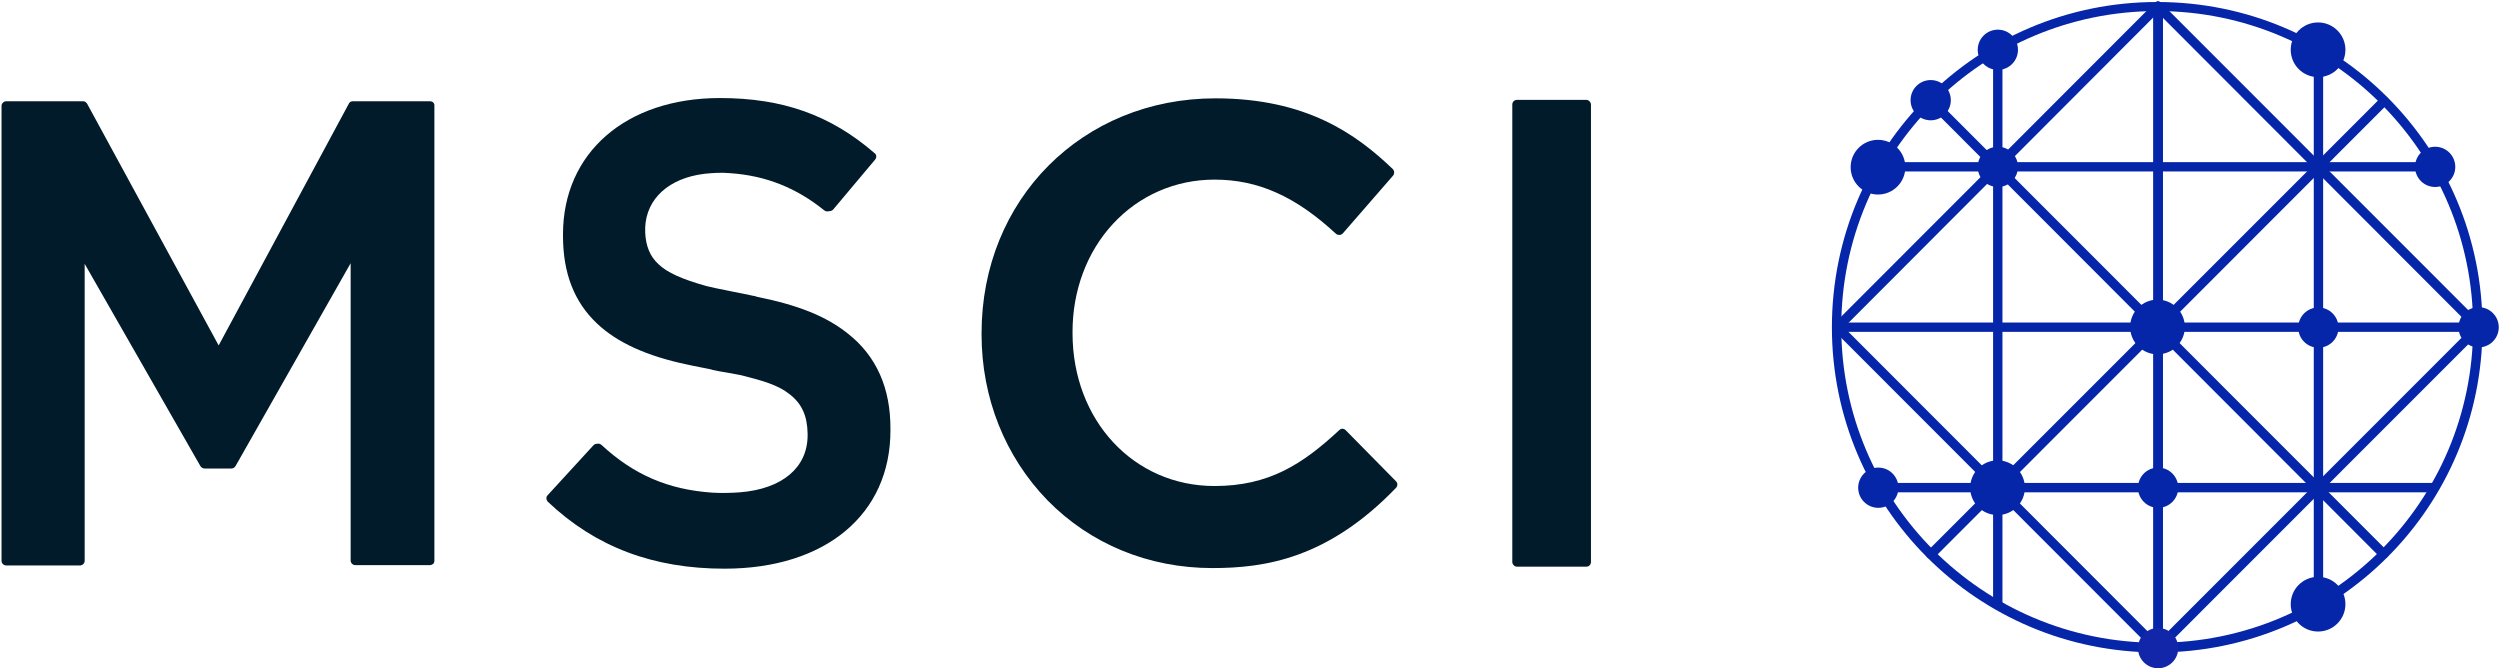 <?xml version="1.0" encoding="UTF-8"?> <svg xmlns="http://www.w3.org/2000/svg" version="1.2" viewBox="0 0 1627 435" width="1627" height="435"><title>MSCI_logo_2019-svg</title><style> .s0 { fill: #0626a9 } .s1 { fill: #1226aa } .s2 { fill: #011b2b } </style><g id="Layer"><path id="Layer" class="s0" d="m1551.3 363.5c-0.8 0-1.7-0.2-2.3-0.8l-294.8-295.2c-1.2-1.2-1.2-3.1 0-4.3 1.3-1.2 3.1-1.2 4.3 0l295 295.2c1.2 1.3 1.2 3.1 0 4.3-0.6 0.4-1.4 0.8-2.2 0.8z"></path><path id="Layer" class="s0" d="m1256.7 363.7c-0.8 0-1.6-0.2-2.3-0.8-1.2-1.2-1.2-3 0-4.3l295-295c1.3-1.2 3.1-1.2 4.3 0 1.3 1.2 1.3 3.1 0 4.3l-294.8 295c-0.6 0.6-1.4 0.8-2.2 0.8z"></path><path id="Layer" class="s0" d="m1404.5 424.8c-1.6 0-3.1-1.4-3.1-3v-417.6c0-1.7 1.5-3.1 3.1-3.1 1.6 0 3.1 1.4 3.1 3.1v417.6c0 1.6-1.5 3-3.1 3z"></path><path id="Layer" class="s0" d="m1613.1 216h-417.4c-1.7 0-3.1-1.4-3.1-3 0-1.7 1.4-3.1 3.1-3.1h417.2c1.7 0 3.1 1.4 3.1 3.1 0 1.6-1.2 3-2.9 3z"></path><path id="Layer" class="s0" d="m1584.8 111.6h-362.4c-1.6 0-3.1-1.4-3.1-3 0-1.7 1.5-3.1 3.1-3.1h362.4c1.6 0 3 1.4 3 3.1 0 1.6-1.4 3-3 3z"></path><path id="Layer" class="s0" d="m1584.3 320.4h-361.9c-1.6 0-3.1-1.4-3.1-3 0-1.7 1.5-3.1 3.1-3.1h361.9c1.7 0 3.1 1.4 3.1 3.1 0 1.6-1.2 3-3.1 3z"></path><path id="Layer" class="s0" d="m1404.5 424.8c-1.6 0-3.1-1.4-3.1-3v-417.6c0-1.7 1.5-3.1 3.1-3.1 1.6 0 3.1 1.4 3.1 3.1v417.6c0 1.6-1.5 3-3.1 3z"></path><path id="Layer" class="s0" d="m1300.2 396.2c-1.7 0-3.1-1.4-3.1-3v-361.5c0-1.6 1.4-3 3.1-3 1.6 0 3 1.4 3 3v361.5c0 1.8-1.4 3-3 3z"></path><path id="Layer" class="s0" d="m1508.8 396.2c-1.6 0-3-1.4-3-3v-360.8c0-1.7 1.4-3.1 3-3.1 1.6 0 3.1 1.4 3.1 3.1v360.8c0 1.8-1.5 3-3.1 3z"></path><path id="Layer" class="s0" d="m1613.1 216c-0.8 0-1.6-0.2-2.2-0.8l-208.7-209c-1.2-1.2-1.2-3.1 0-4.3 1.3-1.2 3.1-1.2 4.3 0l208.7 208.8c1.2 1.2 1.2 3.1 0 4.3-0.6 0.6-1.3 1-2.1 1z"></path><path id="Layer" class="s0" d="m1404.5 424.8c-0.8 0-1.6-0.2-2.3-0.8l-208.6-208.8c-1.2-1.2-1.2-3.1 0-4.3 1.2-1.2 3.1-1.2 4.3 0l208.6 208.8c1.3 1.2 1.3 3.1 0 4.3-0.6 0.6-1.4 0.8-2 0.8z"></path><path id="Layer" class="s0" d="m1404.5 424.8c-0.8 0-1.6-0.2-2.3-0.8-1.2-1.2-1.2-3.1 0-4.3l208.7-208.8c1.2-1.2 3-1.2 4.3 0 1.2 1.2 1.2 3.1 0 4.3l-208.7 208.8c-0.6 0.6-1.4 0.8-2 0.8z"></path><path id="Layer" class="s0" d="m1195.7 216c-0.9 0-1.7-0.2-2.3-0.8-1.2-1.2-1.2-3.1 0-4.3l208.8-209c1.3-1.2 3.1-1.2 4.3 0 1.3 1.2 1.3 3.1 0 4.3l-208.6 209c-0.6 0.4-1.4 0.8-2.2 0.8z"></path><path id="Layer" fill-rule="evenodd" class="s0" d="m1403.9 424.6c-117.1 0-211.7-94.6-211.7-211.6 0-117.1 94.6-211.7 211.7-211.7 117.1 0 211.7 94.6 211.7 211.7 0 117-94.6 211.6-211.7 211.6zm205.6-211.8c0-113.7-91.9-205.6-205.6-205.6-113.7 0-205.6 91.9-205.6 205.6 0 113.6 91.9 205.5 205.6 205.5 113.7 0 205.6-91.9 205.6-205.5z"></path><ellipse id="Layer" class="s0" cx="1404.1" cy="212.8" rx="17.8" ry="17.8"></ellipse><ellipse id="Layer" class="s0" cx="1404.5" cy="317.4" rx="13.1" ry="13.1"></ellipse><ellipse id="Layer" class="s0" cx="1300.2" cy="108.6" rx="13.1" ry="13.1"></ellipse><ellipse id="Layer" class="s0" cx="1300" cy="317.4" rx="17.8" ry="17.8"></ellipse><ellipse id="Layer" class="s0" cx="1613.1" cy="213" rx="13.1" ry="13.1"></ellipse><ellipse id="Layer" class="s1" cx="1404.5" cy="421.8" rx="13.1" ry="13.1"></ellipse><ellipse id="Layer" class="s0" cx="1508.6" cy="393.2" rx="17.8" ry="17.8"></ellipse><ellipse id="Layer" class="s0" cx="1222.4" cy="317.4" rx="13.1" ry="13.1"></ellipse><ellipse id="Layer" class="s0" cx="1508.6" cy="32.4" rx="17.8" ry="17.8"></ellipse><ellipse id="Layer" class="s0" cx="1222.2" cy="108.8" rx="17.8" ry="17.8"></ellipse><ellipse id="Layer" class="s0" cx="1584.8" cy="108.6" rx="13.1" ry="13.1"></ellipse><ellipse id="Layer" class="s0" cx="1508.8" cy="213.2" rx="13.1" ry="13.1"></ellipse><ellipse id="Layer" class="s0" cx="1256.5" cy="65.2" rx="13.1" ry="13.1"></ellipse></g><g id="Layer"><path id="Layer" class="s2" d="m282.7 68.9v295.9c0 0.8-0.2 1.6-0.8 2.2-0.6 0.4-1.4 0.8-2.2 0.8h-48.4c-1.7 0-3.1-1.4-3.1-3v-193.5l-74.9 132c-0.6 1-1.6 1.6-2.7 1.6h-17.5c-1 0-2.1-0.6-2.7-1.6l-75.3-131.6v193.3c0 1.6-1.4 3-3.1 3h-47.9c-1.7 0-3.1-1.4-3.1-3v-296.1c0-1.6 1.4-3 3.1-3h50c1 0 2 0.6 2.6 1.6l85.6 157.3 84.7-157.3c0.4-1 1.4-1.6 2.6-1.6h50.3c1.6 0 3 1.2 2.8 3z"></path><rect id="Layer" class="s2" x="984.2" y="65" width="51.2" height="303.8" rx="3"></rect><path id="Layer" class="s2" d="m908.6 317.4c-44.3 46.1-85.3 52.3-119.6 52.3-41.4 0-79.4-15.6-107.4-44.2-27.5-28.4-42.8-66.6-42.8-107.8v-0.9c0-87 65.5-152.8 152.2-152.8 59.2 0 91.7 23.3 115.4 46 1.2 1.2 1.2 3.1 0.2 4.3l-32.7 37.6c-0.6 0.6-1.4 1-2.2 1-0.8 0-1.7-0.2-2.3-0.8-26.3-24.3-50.6-35.2-79-35.2-25.5 0-49 10.3-66.1 28.8-17 18.4-26.3 43.4-26.3 70.3v0.8c0 56.8 39.8 99.5 92.4 99.5 35.1 0 57-13.9 81.1-36.3 1.2-1.3 3-1.3 4.3 0l32.6 33.1c1.3 1.2 1.3 3 0.2 4.3z"></path><path id="Layer" class="s2" d="m579.5 279.4v0.8c0 54.5-42.2 89.9-108 89.9-46.3 0-83.9-14.1-114.9-43.5-1.2-1.3-1.4-3.1-0.2-4.3l29.8-32.5c0.6-0.6 1.4-1 2.3-1h0.2c0.8-0.2 2 0 2.8 0.8 21 19.4 43.3 29 71.9 31 2.8 0.2 5.7 0.2 8.6 0.2 3.2 0 6.5-0.2 9.5-0.4 27.6-2.2 44.1-16.1 44.1-37.2v-0.8c-0.2-11.6-3.6-19.6-11.8-25.9-7.1-5.7-16.7-8.6-31.4-12.3-1.3-0.2-4.9-1-8.6-1.6-3.9-0.6-8-1.4-9.8-1.8-1.2-0.5-3.9-0.9-6.7-1.5-4.1-0.8-8.2-1.6-9.8-2-26.4-5.5-45.8-14.3-59-26.8-14.7-13.9-22.1-32.5-22.1-57v-1c0-53.1 41-88.7 102.1-88.7 41 0 72 11.1 100.6 35.8 1.5 1 1.5 3 0.4 4.3l-27.3 32.5c-0.6 0.6-1.5 1-2.3 1h-0.2c-1 0.4-2.6 0.2-3.4-0.6-18-14.5-37.8-22.5-61.1-24.1-5.5-0.5-11-0.2-16.7 0.4-23.1 2.8-37.8 16.1-38.6 34.9v2.5 0.8c0.4 8.8 3.1 15.5 8.6 20.6 5.7 5.5 15.3 9.8 31.4 14.3 2.1 0.6 9 2 15.5 3.3 6.1 1.2 12.1 2.4 14.7 3 0.4 0 0.8 0.2 1.2 0.2 0.7 0.2 1.3 0.5 1.5 0.5 26.5 5.3 44.9 12.6 59 23.9 18.5 14.5 27.9 35.5 27.7 62.3z"></path><ellipse id="Layer" class="s0" cx="1300.2" cy="32.4" rx="13.1" ry="13.1"></ellipse></g></svg> 